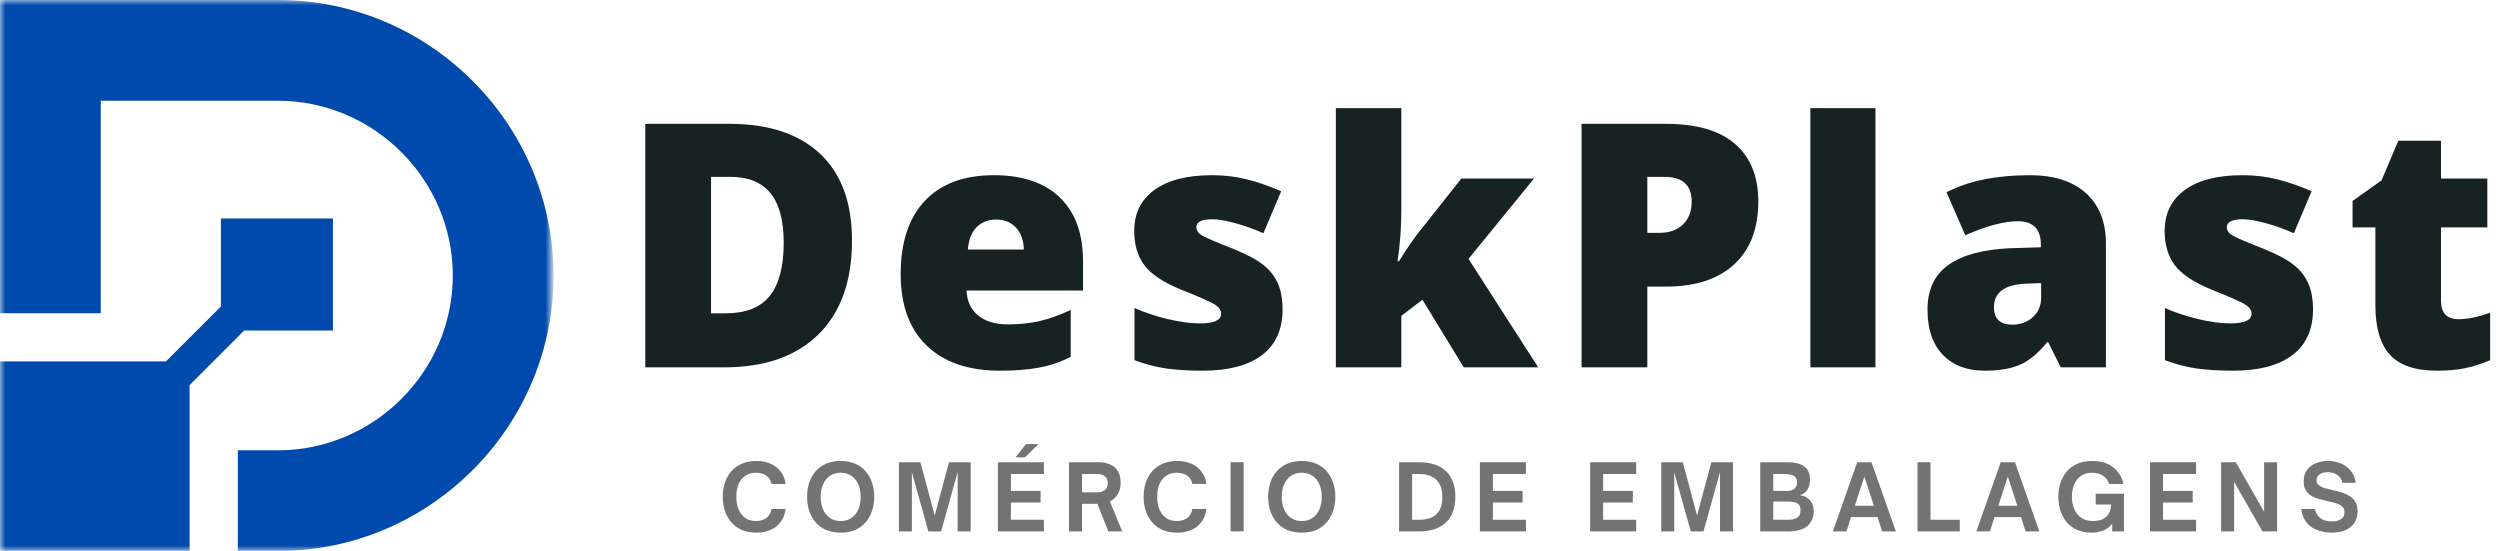 <svg xmlns="http://www.w3.org/2000/svg" width="236" height="52" viewBox="0 0 236 52" fill="none"><mask id="mask0_8022_10" style="mask-type:luminance" maskUnits="userSpaceOnUse" x="0" y="0" width="52" height="52"><path d="M0 0H52V52H0V0Z" fill="white"></path></mask><g mask="url(#mask0_8022_10)"><path fill-rule="evenodd" clip-rule="evenodd" d="M8.511 0H26.248C40.552 0 52.258 11.705 52.258 26.013C52.258 40.318 40.552 52.017 26.248 52.017H22.453V42.508H26.248C35.304 42.508 42.745 35.063 42.745 26.013C42.745 16.957 35.304 9.512 26.248 9.512H9.512V29.567H0V0H8.511ZM23.047 31.202H31.43V20.626H20.854V28.933L15.665 34.118H0V52.017H17.898V36.351L23.047 31.202Z" fill="#004AAD"></path></g><path d="M80.428 22.694C80.428 26.535 79.371 29.495 77.257 31.572C75.15 33.643 72.184 34.677 68.353 34.677H60.915V11.689H68.868C72.558 11.689 75.408 12.634 77.416 14.516C79.424 16.402 80.428 19.127 80.428 22.694ZM73.981 22.919C73.981 20.805 73.562 19.243 72.726 18.229C71.897 17.208 70.632 16.696 68.934 16.696H67.124V29.577H68.512C70.394 29.577 71.778 29.032 72.66 27.939C73.538 26.849 73.981 25.174 73.981 22.919Z" fill="#172323"></path><path d="M94.403 34.994C91.434 34.994 89.126 34.208 87.481 32.629C85.843 31.044 85.023 28.798 85.023 25.891C85.023 22.879 85.783 20.567 87.309 18.955C88.832 17.344 91.002 16.538 93.822 16.538C96.507 16.538 98.582 17.238 100.045 18.638C101.505 20.039 102.238 22.057 102.238 24.689V27.424H91.246C91.279 28.421 91.642 29.204 92.329 29.776C93.016 30.34 93.954 30.621 95.143 30.621C96.217 30.621 97.208 30.522 98.116 30.317C99.021 30.106 100.008 29.756 101.075 29.26V33.686C100.104 34.181 99.107 34.518 98.076 34.703C97.052 34.895 95.83 34.994 94.403 34.994ZM94.034 20.726C93.31 20.726 92.706 20.957 92.224 21.413C91.738 21.872 91.451 22.585 91.365 23.553H96.65C96.63 22.701 96.388 22.017 95.923 21.505C95.454 20.987 94.826 20.726 94.034 20.726Z" fill="#172323"></path><path d="M121.074 29.207C121.074 31.11 120.42 32.55 119.119 33.528C117.824 34.505 115.962 34.994 113.531 34.994C112.21 34.994 111.06 34.921 110.083 34.783C109.111 34.644 108.117 34.383 107.097 34.003V29.075C108.048 29.498 109.092 29.848 110.228 30.119C111.371 30.393 112.388 30.529 113.28 30.529C114.607 30.529 115.275 30.225 115.275 29.617C115.275 29.3 115.09 29.019 114.72 28.771C114.35 28.527 113.266 28.045 111.47 27.331C109.831 26.664 108.685 25.901 108.035 25.046C107.391 24.194 107.07 23.11 107.07 21.796C107.07 20.141 107.708 18.85 108.986 17.925C110.261 17 112.071 16.538 114.416 16.538C115.585 16.538 116.688 16.67 117.719 16.934C118.749 17.192 119.823 17.565 120.942 18.057L119.264 22.02C118.452 21.651 117.59 21.34 116.675 21.082C115.757 20.828 115.014 20.699 114.442 20.699C113.438 20.699 112.936 20.947 112.936 21.439C112.936 21.74 113.108 22.001 113.451 22.219C113.802 22.43 114.819 22.866 116.503 23.526C117.752 24.038 118.683 24.541 119.291 25.033C119.905 25.528 120.354 26.109 120.638 26.776C120.929 27.437 121.074 28.25 121.074 29.207Z" fill="#172323"></path><path d="M132.061 24.663C132.801 23.474 133.435 22.549 133.963 21.888L137.953 16.855H144.81L138.627 24.438L145.206 34.677H138.178L134.28 28.296L132.285 29.815V34.677H126.103V10.209H132.285V19.827C132.285 21.475 132.167 23.087 131.929 24.663H132.061Z" fill="#172323"></path><path d="M165.984 18.995C165.984 21.568 165.224 23.553 163.711 24.953C162.195 26.354 160.042 27.054 157.251 27.054H155.507V34.677H149.298V11.689H157.251C160.158 11.689 162.337 12.323 163.791 13.591C165.251 14.86 165.984 16.663 165.984 18.995ZM155.507 21.981H156.643C157.575 21.981 158.315 21.723 158.863 21.201C159.418 20.673 159.695 19.953 159.695 19.035C159.695 17.476 158.836 16.696 157.119 16.696H155.507V21.981Z" fill="#172323"></path><path d="M177.043 34.677H170.899V10.209H177.043V34.677Z" fill="#172323"></path><path d="M194.532 34.677L193.357 32.312H193.238C192.409 33.343 191.563 34.049 190.701 34.426C189.836 34.803 188.726 34.994 187.372 34.994C185.687 34.994 184.363 34.492 183.395 33.488C182.434 32.477 181.955 31.057 181.955 29.234C181.955 27.341 182.616 25.931 183.937 25.006C185.258 24.075 187.174 23.55 189.684 23.434L192.656 23.342V23.091C192.656 21.621 191.93 20.884 190.476 20.884C189.182 20.884 187.53 21.327 185.522 22.205L183.752 18.149C185.829 17.076 188.448 16.538 191.613 16.538C193.901 16.538 195.672 17.106 196.924 18.242C198.172 19.378 198.8 20.963 198.8 22.998V34.677H194.532ZM189.974 30.648C190.721 30.648 191.362 30.416 191.89 29.947C192.418 29.472 192.683 28.857 192.683 28.098V26.724L191.269 26.776C189.241 26.856 188.23 27.602 188.23 29.009C188.23 30.102 188.812 30.648 189.974 30.648Z" fill="#172323"></path><path d="M218.348 29.207C218.348 31.11 217.694 32.55 216.393 33.528C215.098 34.505 213.235 34.994 210.804 34.994C209.483 34.994 208.334 34.921 207.356 34.783C206.385 34.644 205.391 34.383 204.37 34.003V29.075C205.321 29.498 206.365 29.848 207.501 30.119C208.644 30.393 209.661 30.529 210.553 30.529C211.881 30.529 212.548 30.225 212.548 29.617C212.548 29.3 212.363 29.019 211.993 28.771C211.623 28.527 210.54 28.045 208.743 27.331C207.105 26.664 205.959 25.901 205.308 25.046C204.664 24.194 204.344 23.11 204.344 21.796C204.344 20.141 204.981 18.85 206.259 17.925C207.534 17 209.344 16.538 211.689 16.538C212.858 16.538 213.962 16.67 214.992 16.934C216.023 17.192 217.096 17.565 218.216 18.057L216.538 22.02C215.725 21.651 214.863 21.34 213.948 21.082C213.03 20.828 212.287 20.699 211.716 20.699C210.712 20.699 210.21 20.947 210.21 21.439C210.21 21.74 210.381 22.001 210.725 22.219C211.075 22.43 212.092 22.866 213.777 23.526C215.025 24.038 215.957 24.541 216.564 25.033C217.179 25.528 217.628 26.109 217.912 26.776C218.202 27.437 218.348 28.25 218.348 29.207Z" fill="#172323"></path><path d="M232.095 30.132C232.921 30.132 233.912 29.931 235.068 29.524V34.003C234.239 34.356 233.449 34.608 232.703 34.756C231.953 34.915 231.078 34.994 230.074 34.994C228.003 34.994 226.51 34.489 225.595 33.475C224.687 32.464 224.235 30.908 224.235 28.811V21.465H222.081V18.969L224.816 17.026L226.401 13.288H230.431V16.855H234.804V21.465H230.431V28.401C230.431 29.558 230.986 30.132 232.095 30.132Z" fill="#172323"></path><path d="M71.399 50.281C70.851 50.281 70.382 50.191 69.986 50.016C69.589 49.831 69.259 49.58 68.995 49.263C68.737 48.946 68.546 48.586 68.413 48.18C68.288 47.777 68.228 47.348 68.228 46.898C68.228 46.449 68.288 46.023 68.413 45.617C68.546 45.204 68.737 44.844 68.995 44.534C69.259 44.217 69.589 43.972 69.986 43.794C70.382 43.609 70.851 43.516 71.399 43.516C71.928 43.516 72.39 43.609 72.786 43.794C73.183 43.979 73.493 44.236 73.725 44.56C73.962 44.877 74.108 45.254 74.16 45.683H72.826C72.763 45.34 72.602 45.082 72.337 44.904C72.073 44.719 71.746 44.626 71.36 44.626C70.963 44.626 70.626 44.725 70.356 44.917C70.081 45.102 69.87 45.366 69.721 45.709C69.579 46.053 69.51 46.449 69.51 46.898C69.51 47.348 69.579 47.744 69.721 48.087C69.87 48.431 70.081 48.702 70.356 48.893C70.626 49.088 70.963 49.184 71.36 49.184C71.746 49.184 72.073 49.092 72.337 48.907C72.602 48.715 72.763 48.428 72.826 48.048H74.16C74.108 48.497 73.962 48.89 73.725 49.224C73.493 49.561 73.183 49.818 72.786 50.003C72.39 50.188 71.928 50.281 71.399 50.281Z" fill="#737373"></path><path d="M79.36 50.281C78.822 50.281 78.35 50.191 77.947 50.016C77.55 49.831 77.22 49.58 76.956 49.263C76.698 48.946 76.507 48.586 76.374 48.18C76.249 47.777 76.189 47.348 76.189 46.898C76.189 46.449 76.249 46.023 76.374 45.617C76.507 45.204 76.698 44.844 76.956 44.534C77.22 44.217 77.55 43.972 77.947 43.794C78.35 43.609 78.822 43.516 79.36 43.516C79.895 43.516 80.364 43.609 80.761 43.794C81.163 43.972 81.494 44.217 81.751 44.534C82.016 44.844 82.207 45.204 82.333 45.617C82.465 46.023 82.531 46.449 82.531 46.898C82.531 47.348 82.465 47.777 82.333 48.18C82.207 48.586 82.016 48.946 81.751 49.263C81.494 49.58 81.163 49.831 80.761 50.016C80.364 50.191 79.895 50.281 79.36 50.281ZM79.36 49.184C79.763 49.184 80.103 49.088 80.377 48.893C80.658 48.702 80.873 48.431 81.025 48.087C81.173 47.744 81.249 47.348 81.249 46.898C81.249 46.449 81.173 46.059 81.025 45.723C80.873 45.379 80.658 45.112 80.377 44.917C80.103 44.725 79.763 44.626 79.36 44.626C78.964 44.626 78.624 44.725 78.343 44.917C78.059 45.112 77.844 45.379 77.696 45.723C77.544 46.059 77.471 46.449 77.471 46.898C77.471 47.348 77.544 47.744 77.696 48.087C77.844 48.431 78.059 48.702 78.343 48.893C78.624 49.088 78.964 49.184 79.36 49.184Z" fill="#737373"></path><path d="M86.083 50.162H84.855V43.635H86.889L88.237 48.669L89.584 43.635H91.632V50.162H90.403V44.56L88.844 50.162H87.642L86.083 44.6V50.162Z" fill="#737373"></path><path d="M96.75 43.173H95.865L96.856 41.918H98.045L96.75 43.173ZM98.547 50.162H94.2V43.636H98.547V44.745H95.429V46.344H98.23V47.44H95.429V49.065H98.547V50.162Z" fill="#737373"></path><path d="M104.772 47.334L105.934 50.162H104.626L103.596 47.559H102.143V50.162H100.914V43.635H103.728C104.131 43.635 104.488 43.708 104.798 43.847C105.115 43.979 105.356 44.187 105.525 44.468C105.7 44.752 105.789 45.115 105.789 45.564C105.789 45.987 105.697 46.353 105.512 46.661C105.333 46.961 105.089 47.186 104.772 47.334ZM103.556 44.745H102.143V46.476H103.556C103.88 46.476 104.131 46.403 104.309 46.251C104.484 46.102 104.574 45.888 104.574 45.604C104.574 45.323 104.484 45.112 104.309 44.97C104.131 44.821 103.88 44.745 103.556 44.745Z" fill="#737373"></path><path d="M111.127 50.281C110.579 50.281 110.11 50.191 109.713 50.016C109.317 49.831 108.987 49.58 108.722 49.263C108.465 48.946 108.273 48.586 108.141 48.18C108.016 47.777 107.956 47.348 107.956 46.898C107.956 46.449 108.016 46.023 108.141 45.617C108.273 45.204 108.465 44.844 108.722 44.534C108.987 44.217 109.317 43.972 109.713 43.794C110.11 43.609 110.579 43.516 111.127 43.516C111.655 43.516 112.118 43.609 112.514 43.794C112.91 43.979 113.221 44.236 113.452 44.56C113.69 44.877 113.835 45.254 113.888 45.683H112.554C112.491 45.34 112.329 45.082 112.065 44.904C111.801 44.719 111.474 44.626 111.087 44.626C110.691 44.626 110.354 44.725 110.083 44.917C109.809 45.102 109.598 45.366 109.449 45.709C109.307 46.053 109.238 46.449 109.238 46.898C109.238 47.348 109.307 47.744 109.449 48.087C109.598 48.431 109.809 48.702 110.083 48.893C110.354 49.088 110.691 49.184 111.087 49.184C111.474 49.184 111.801 49.092 112.065 48.907C112.329 48.715 112.491 48.428 112.554 48.048H113.888C113.835 48.497 113.69 48.89 113.452 49.224C113.221 49.561 112.91 49.818 112.514 50.003C112.118 50.188 111.655 50.281 111.127 50.281Z" fill="#737373"></path><path d="M117.398 50.162H116.169V43.635H117.398V50.162Z" fill="#737373"></path><path d="M122.886 50.281C122.347 50.281 121.875 50.191 121.472 50.016C121.076 49.831 120.745 49.58 120.481 49.263C120.223 48.946 120.032 48.586 119.9 48.18C119.774 47.777 119.715 47.348 119.715 46.898C119.715 46.449 119.774 46.023 119.9 45.617C120.032 45.204 120.223 44.844 120.481 44.534C120.745 44.217 121.076 43.972 121.472 43.794C121.875 43.609 122.347 43.516 122.886 43.516C123.421 43.516 123.89 43.609 124.286 43.794C124.689 43.972 125.019 44.217 125.277 44.534C125.541 44.844 125.733 45.204 125.858 45.617C125.99 46.023 126.056 46.449 126.056 46.898C126.056 47.348 125.99 47.777 125.858 48.18C125.733 48.586 125.541 48.946 125.277 49.263C125.019 49.58 124.689 49.831 124.286 50.016C123.89 50.191 123.421 50.281 122.886 50.281ZM122.886 49.184C123.289 49.184 123.629 49.088 123.903 48.893C124.184 48.702 124.398 48.431 124.55 48.087C124.699 47.744 124.775 47.348 124.775 46.898C124.775 46.449 124.699 46.059 124.55 45.723C124.398 45.379 124.184 45.112 123.903 44.917C123.629 44.725 123.289 44.626 122.886 44.626C122.489 44.626 122.149 44.725 121.868 44.917C121.584 45.112 121.37 45.379 121.221 45.723C121.069 46.059 120.996 46.449 120.996 46.898C120.996 47.348 121.069 47.744 121.221 48.087C121.37 48.431 121.584 48.702 121.868 48.893C122.149 49.088 122.489 49.184 122.886 49.184Z" fill="#737373"></path><path d="M133.977 50.162H132.074V43.635H133.977C135.077 43.635 135.919 43.919 136.5 44.481C137.088 45.046 137.385 45.852 137.385 46.898C137.385 47.949 137.088 48.755 136.5 49.316C135.919 49.881 135.077 50.162 133.977 50.162ZM133.303 44.745V49.065H133.95C134.39 49.065 134.773 48.999 135.1 48.867C135.433 48.728 135.694 48.497 135.879 48.18C136.064 47.863 136.157 47.437 136.157 46.898C136.157 46.396 136.064 45.987 135.879 45.67C135.694 45.353 135.437 45.121 135.113 44.97C134.786 44.821 134.403 44.745 133.963 44.745H133.303Z" fill="#737373"></path><path d="M144.048 50.162H139.701V43.635H144.048V44.745H140.93V46.344H143.731V47.44H140.93V49.065H144.048V50.162Z" fill="#737373"></path><path d="M154.455 50.162H150.108V43.635H154.455V44.745H151.337V46.344H154.138V47.44H151.337V49.065H154.455V50.162Z" fill="#737373"></path><path d="M158.05 50.162H156.821V43.635H158.856L160.203 48.669L161.551 43.635H163.599V50.162H162.37V44.56L160.811 50.162H159.609L158.05 44.6V50.162Z" fill="#737373"></path><path d="M168.861 50.162H166.166V43.635H168.742C169.542 43.635 170.12 43.814 170.473 44.164C170.737 44.438 170.869 44.808 170.869 45.273C170.869 45.643 170.783 45.961 170.618 46.225C170.45 46.482 170.212 46.654 169.905 46.74C170.328 46.803 170.648 46.965 170.869 47.229C171.097 47.493 171.213 47.837 171.213 48.259C171.213 48.576 171.153 48.854 171.041 49.092C170.925 49.323 170.79 49.508 170.631 49.646C170.437 49.805 170.225 49.921 169.997 49.99C169.766 50.063 169.551 50.109 169.35 50.135C169.145 50.155 168.983 50.162 168.861 50.162ZM167.395 44.745V46.344H168.676C168.983 46.344 169.221 46.278 169.39 46.145C169.555 46.007 169.641 45.802 169.641 45.538C169.641 45.283 169.561 45.095 169.403 44.97C169.224 44.821 168.917 44.745 168.478 44.745H167.395ZM167.395 47.348V49.065H168.703C168.868 49.065 169.049 49.052 169.244 49.026C169.436 48.992 169.601 48.916 169.733 48.801C169.812 48.742 169.869 48.662 169.905 48.563C169.948 48.457 169.971 48.325 169.971 48.167C169.971 47.912 169.908 47.727 169.786 47.612C169.67 47.5 169.525 47.427 169.35 47.401C169.182 47.367 169.013 47.348 168.848 47.348H167.395Z" fill="#737373"></path><path d="M174.304 50.162H173.022L175.321 43.635H176.669L178.968 50.162H177.673L177.237 48.814H174.74L174.304 50.162ZM175.995 44.983L175.097 47.744H176.893L175.995 44.983Z" fill="#737373"></path><path d="M185.001 50.162H181.011V43.635H182.239V49.065H185.001V50.162Z" fill="#737373"></path><path d="M187.849 50.162H186.567L188.866 43.635H190.214L192.513 50.162H191.218L190.782 48.814H188.285L187.849 50.162ZM189.54 44.983L188.642 47.744H190.438L189.54 44.983Z" fill="#737373"></path><path d="M197.49 50.281C196.941 50.281 196.466 50.191 196.063 50.016C195.666 49.831 195.336 49.58 195.072 49.263C194.814 48.94 194.623 48.573 194.491 48.167C194.365 47.764 194.306 47.341 194.306 46.898C194.306 46.449 194.365 46.026 194.491 45.63C194.623 45.227 194.814 44.864 195.072 44.547C195.336 44.23 195.666 43.979 196.063 43.794C196.466 43.609 196.941 43.516 197.49 43.516C198.335 43.516 199.002 43.721 199.498 44.124C200 44.52 200.317 45.042 200.449 45.683H199.101C198.986 45.349 198.791 45.089 198.52 44.904C198.256 44.719 197.906 44.626 197.476 44.626C197.06 44.626 196.713 44.728 196.433 44.93C196.159 45.125 195.947 45.392 195.799 45.736C195.657 46.079 195.587 46.462 195.587 46.885C195.587 47.328 195.66 47.718 195.812 48.061C195.96 48.405 196.182 48.679 196.472 48.88C196.77 49.085 197.146 49.184 197.595 49.184C198.104 49.184 198.51 49.059 198.811 48.801C199.108 48.537 199.267 48.147 199.286 47.625H197.833V46.608H200.502V50.162H199.392V49.422C199.161 49.749 198.87 49.973 198.52 50.096C198.177 50.218 197.833 50.281 197.49 50.281Z" fill="#737373"></path><path d="M207.308 50.162H202.962V43.635H207.308V44.745H204.191V46.344H206.991V47.44H204.191V49.065H207.308V50.162Z" fill="#737373"></path><path d="M210.902 50.162H209.674V43.635H211.061L213.73 48.312V43.635H214.958V50.162H213.571L210.902 45.485V50.162Z" fill="#737373"></path><path d="M220.122 50.281C219.805 50.281 219.481 50.241 219.157 50.162C218.84 50.092 218.543 49.973 218.272 49.805C217.998 49.63 217.77 49.395 217.585 49.105C217.4 48.814 217.288 48.464 217.255 48.048H218.523C218.593 48.348 218.711 48.586 218.88 48.761C219.045 48.94 219.24 49.062 219.461 49.131C219.679 49.194 219.904 49.224 220.135 49.224C220.469 49.224 220.749 49.154 220.98 49.012C221.208 48.874 221.324 48.649 221.324 48.339C221.324 48.111 221.248 47.936 221.099 47.81C220.947 47.678 220.756 47.579 220.518 47.506C220.28 47.437 220.023 47.374 219.752 47.321C219.478 47.252 219.204 47.182 218.933 47.11C218.669 47.041 218.421 46.938 218.193 46.806C217.972 46.674 217.797 46.499 217.664 46.278C217.532 46.059 217.466 45.776 217.466 45.432C217.466 45.009 217.565 44.659 217.77 44.375C217.972 44.094 218.246 43.883 218.589 43.741C218.939 43.592 219.336 43.516 219.778 43.516C220.191 43.516 220.584 43.592 220.954 43.741C221.324 43.893 221.634 44.121 221.892 44.428C222.156 44.728 222.318 45.112 222.381 45.577H221.126C221.047 45.234 220.878 44.983 220.624 44.824C220.376 44.659 220.085 44.573 219.752 44.573C219.441 44.573 219.187 44.639 218.986 44.771C218.781 44.897 218.682 45.082 218.682 45.326C218.682 45.531 218.751 45.69 218.893 45.802C219.032 45.917 219.217 46.01 219.448 46.079C219.676 46.142 219.924 46.205 220.188 46.264C220.459 46.317 220.733 46.39 221.007 46.476C221.278 46.555 221.535 46.667 221.773 46.806C222.011 46.948 222.199 47.136 222.341 47.374C222.48 47.605 222.553 47.903 222.553 48.273C222.553 48.89 222.335 49.379 221.905 49.739C221.483 50.102 220.888 50.281 220.122 50.281Z" fill="#737373"></path></svg>